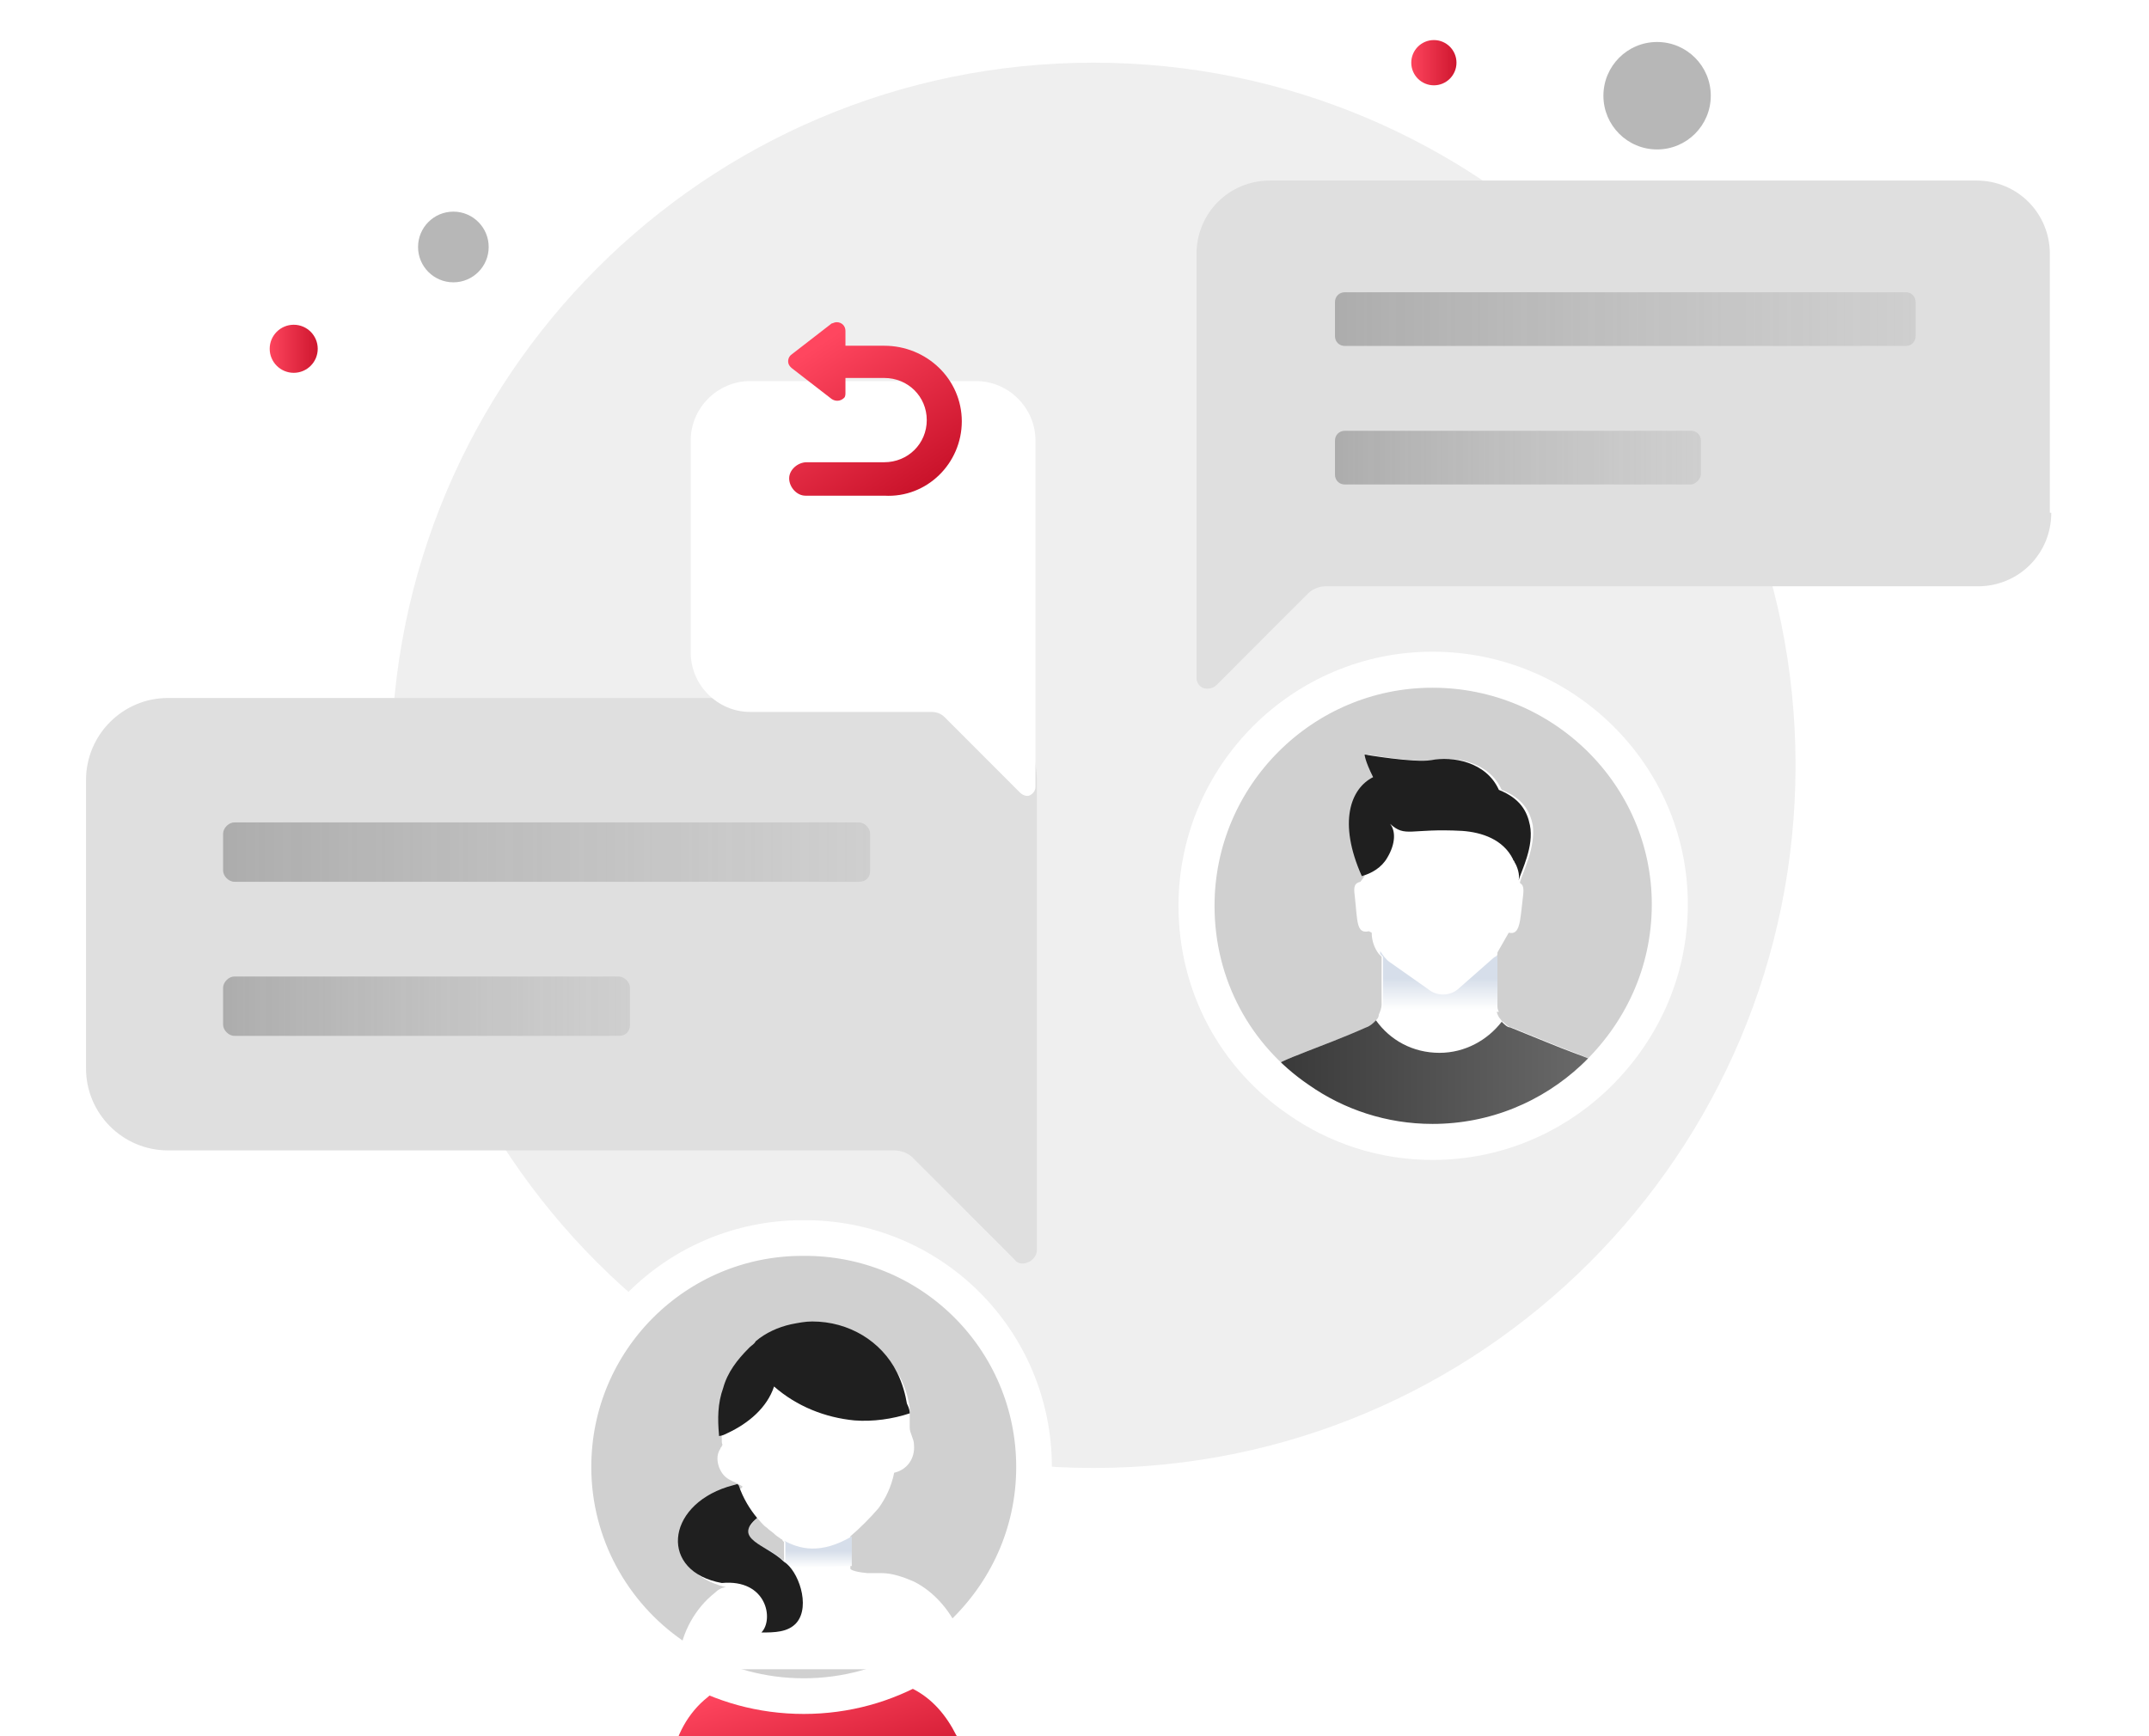 <svg width="99" height="80" viewBox="0 0 99 80" fill="none" xmlns="http://www.w3.org/2000/svg">
<g clip-path="url(#clip0_110_1114)">
<path d="M50.37 67.642C68.235 67.642 82.717 53.146 82.717 35.265C82.717 17.384 68.235 2.888 50.37 2.888C32.505 2.888 18.022 17.384 18.022 35.265C18.022 53.146 32.505 67.642 50.37 67.642Z" fill="#EFEFEF"/>
<path d="M76.339 6.886C77.705 6.886 78.812 5.778 78.812 4.411C78.812 3.043 77.705 1.935 76.339 1.935C74.973 1.935 73.866 3.043 73.866 4.411C73.866 5.778 74.973 6.886 76.339 6.886Z" fill="#B7B7B7"/>
<path d="M20.886 13.009C21.785 13.009 22.513 12.28 22.513 11.381C22.513 10.482 21.785 9.752 20.886 9.752C19.987 9.752 19.259 10.482 19.259 11.381C19.259 12.28 19.987 13.009 20.886 13.009Z" fill="#B7B7B7"/>
<path d="M13.531 17.179C14.142 17.179 14.637 16.683 14.637 16.071C14.637 15.46 14.142 14.964 13.531 14.964C12.92 14.964 12.424 15.46 12.424 16.071C12.424 16.683 12.92 17.179 13.531 17.179Z" fill="url(#paint0_linear_110_1114)"/>
<path d="M66.056 3.931C66.631 3.931 67.097 3.464 67.097 2.888C67.097 2.313 66.631 1.846 66.056 1.846C65.48 1.846 65.014 2.313 65.014 2.888C65.014 3.464 65.48 3.931 66.056 3.931Z" fill="url(#paint1_linear_110_1114)"/>
<path d="M47.636 67.6C47.636 70.662 46.334 73.398 44.252 75.353C43.666 75.874 43.08 76.33 42.364 76.721C40.802 77.633 38.98 78.154 37.027 78.154C35.074 78.154 33.252 77.633 31.69 76.721C31.43 76.59 31.234 76.46 30.974 76.265C28.24 74.375 26.418 71.183 26.418 67.6C26.418 61.737 31.169 57.047 36.962 57.047C42.885 56.982 47.636 61.737 47.636 67.6Z" fill="#D0D0D0"/>
<path d="M34.879 69.945C35.009 70.076 35.14 70.271 35.335 70.401C35.465 70.532 35.595 70.597 35.725 70.727C35.791 70.792 35.921 70.858 35.986 70.923C35.986 70.923 36.051 70.923 36.051 70.988L36.116 71.053V71.965C36.116 71.965 36.116 71.965 36.051 71.9C35.986 71.835 35.855 71.769 35.791 71.704C35.66 71.639 35.53 71.509 35.4 71.444C35.335 71.444 35.335 71.379 35.27 71.379C34.814 71.118 34.424 70.858 34.424 70.532C34.489 70.401 34.619 70.206 34.879 69.945ZM44.121 75.027C43.731 74.18 43.015 73.333 42.104 72.877C41.648 72.681 41.127 72.486 40.607 72.486C40.477 72.486 40.281 72.486 40.151 72.486C40.086 72.486 40.021 72.486 39.956 72.486C39.24 72.421 39.175 72.291 39.175 72.291V70.792C39.63 70.401 40.086 69.945 40.477 69.489C40.802 69.033 41.062 68.512 41.193 67.861C41.778 67.731 42.169 67.209 42.104 66.558C42.104 66.297 41.908 66.037 41.908 65.776C41.908 65.646 41.908 65.516 41.908 65.385C41.908 65.32 41.908 65.19 41.908 65.125C41.908 65.06 41.908 64.929 41.908 64.864C41.843 64.408 41.713 63.952 41.453 63.431C40.672 61.998 39.24 61.086 37.548 61.086C37.222 61.086 36.897 61.151 36.572 61.216C35.986 61.346 35.4 61.607 34.944 61.998C34.879 62.063 34.749 62.128 34.684 62.258L34.619 62.324C34.098 62.845 33.643 63.431 33.447 64.148C33.187 64.864 33.187 65.581 33.252 66.297C33.252 66.297 33.252 66.297 33.252 66.362V66.428C33.252 66.558 33.317 66.558 33.252 66.623C33.252 66.688 33.187 66.688 33.187 66.753C33.057 66.949 32.992 67.209 33.122 67.6C33.382 68.252 33.773 68.186 34.228 68.512C34.228 68.512 34.163 68.512 34.163 68.577L33.708 68.708C31.625 69.359 30.909 71.118 31.82 72.225C32.146 72.616 32.666 72.942 33.447 73.138C33.252 73.138 33.057 73.268 32.927 73.398C32.016 74.115 31.43 75.222 31.299 76.264C31.299 76.33 31.299 76.395 31.299 76.46C31.56 76.59 31.755 76.786 32.016 76.916H42.364C43.015 76.525 43.666 76.069 44.252 75.548C44.187 75.222 44.187 75.092 44.121 75.027Z" fill="white"/>
<g filter="url(#filter0_d_110_1114)">
<path d="M44.252 75.353C43.666 75.874 43.08 76.33 42.364 76.721C40.802 77.633 38.98 78.154 37.027 78.154C35.075 78.154 33.252 77.633 31.69 76.721C31.43 76.59 31.234 76.46 30.974 76.264C30.974 76.199 30.974 76.134 30.974 76.069C31.104 75.027 31.69 73.919 32.601 73.203C32.731 73.073 32.927 73.007 33.122 72.942C32.341 72.812 31.82 72.486 31.495 72.03H33.968C34.684 73.007 35.791 73.594 37.092 73.594C38.199 73.594 39.175 73.138 39.891 72.421C39.956 72.421 40.021 72.421 40.086 72.421C40.216 72.421 40.346 72.421 40.542 72.421C41.062 72.421 41.583 72.551 42.039 72.812C42.95 73.268 43.601 74.05 44.056 74.962C44.187 75.092 44.187 75.222 44.252 75.353Z" fill="url(#paint2_linear_110_1114)"/>
</g>
<path d="M39.24 70.793V72.16L35.14 72.291L35.335 71.379C35.4 71.379 35.4 71.444 35.465 71.444C35.595 71.509 35.725 71.639 35.856 71.704C35.921 71.77 35.986 71.835 36.116 71.9C36.116 71.9 36.181 71.9 36.181 71.965V71.053L36.116 70.988C36.832 71.379 37.808 71.639 39.24 70.793Z" fill="url(#paint3_linear_110_1114)"/>
<path d="M41.908 65.125C41.127 65.385 40.216 65.516 39.37 65.451C38.003 65.32 36.702 64.799 35.66 63.887C35.335 64.864 34.489 65.581 33.512 66.037C33.382 66.102 33.252 66.167 33.122 66.167C33.122 66.167 33.122 66.167 33.122 66.102C33.057 65.385 33.057 64.669 33.317 63.952C33.512 63.236 33.968 62.649 34.489 62.128L34.554 62.063C34.619 61.998 34.749 61.933 34.814 61.803C35.27 61.412 35.855 61.151 36.441 61.021C36.767 60.956 37.092 60.891 37.417 60.891C39.11 60.891 40.607 61.803 41.323 63.236C41.583 63.757 41.713 64.278 41.778 64.669C41.908 64.929 41.908 65.06 41.908 65.125Z" fill="#1F1F1F"/>
<path d="M36.702 74.766C36.311 75.222 35.66 75.222 35.075 75.222C35.66 74.636 35.335 72.747 33.252 72.942C30.388 72.421 30.649 69.424 33.513 68.512L33.968 68.382L34.033 68.447C34.228 69.034 34.554 69.555 34.879 69.945C33.708 70.923 35.335 71.183 36.116 71.965C36.767 72.356 37.353 73.984 36.702 74.766Z" fill="#1F1F1F"/>
<path d="M47.636 67.6C47.636 70.662 46.334 73.398 44.252 75.353C43.666 75.874 43.08 76.33 42.364 76.721C40.802 77.633 38.98 78.154 37.027 78.154C35.074 78.154 33.252 77.633 31.69 76.721C31.43 76.59 31.234 76.46 30.974 76.265C28.24 74.375 26.418 71.183 26.418 67.6C26.418 61.737 31.169 57.047 36.962 57.047C42.885 56.982 47.636 61.737 47.636 67.6Z" stroke="white" stroke-width="1.643" stroke-miterlimit="10" stroke-linecap="round" stroke-linejoin="round"/>
<path d="M76.925 41.673C76.925 44.605 75.753 47.21 73.931 49.165C73.801 49.36 73.605 49.49 73.41 49.621C71.458 51.445 68.854 52.552 65.99 52.552C63.712 52.552 61.565 51.836 59.807 50.598C59.286 50.272 58.831 49.816 58.375 49.425C56.358 47.471 55.121 44.735 55.121 41.673C55.121 35.68 60.002 30.794 65.99 30.794C72.043 30.794 76.925 35.68 76.925 41.673Z" fill="#E9F0F8"/>
<path d="M76.925 41.673C76.925 44.865 75.558 47.667 73.41 49.686C71.457 51.51 68.854 52.618 65.99 52.618C63.712 52.618 61.565 51.901 59.807 50.663C56.943 48.709 55.121 45.452 55.121 41.739C55.121 35.745 60.002 30.859 65.99 30.859C71.978 30.859 76.925 35.68 76.925 41.673Z" fill="#D0D0D0"/>
<path d="M73.931 49.165C73.801 49.36 73.606 49.49 73.41 49.621C71.458 51.445 68.854 52.552 65.99 52.552C63.712 52.552 61.565 51.836 59.807 50.598C59.287 50.272 58.831 49.816 58.375 49.425C58.636 49.1 59.026 48.904 59.872 48.578L60.198 48.448C60.849 48.188 61.76 47.862 62.931 47.341C63.127 47.276 63.257 47.145 63.387 47.015C63.452 46.95 63.517 46.885 63.517 46.754C63.582 46.624 63.647 46.429 63.647 46.298V44.084C63.582 44.018 63.582 44.018 63.517 43.953C63.322 43.693 63.192 43.367 63.192 42.976L63.062 42.911C62.476 43.041 62.541 42.455 62.411 41.282C62.346 40.826 62.411 40.696 62.671 40.631L62.866 40.37C62.476 39.458 62.281 38.611 62.281 37.96C62.281 36.852 62.736 36.136 63.387 35.81C62.996 35.028 62.996 34.768 62.996 34.768C62.996 34.768 65.275 35.159 66.056 35.028C67.032 34.833 68.594 35.093 69.18 36.396C70.156 36.787 70.481 37.374 70.612 38.025C70.742 39.067 70.156 40.175 70.026 40.631V40.696C70.156 40.761 70.221 40.891 70.156 41.347C70.026 42.455 70.026 43.106 69.505 42.976L68.984 43.888C68.984 44.018 68.984 44.018 68.919 44.084C68.919 44.279 68.919 44.605 68.919 46.364C68.919 46.559 68.984 46.819 69.115 46.95C69.18 47.015 69.18 47.08 69.245 47.08C69.375 47.21 69.505 47.341 69.635 47.341C70.937 47.862 71.848 48.253 72.564 48.513C73.215 48.774 73.671 48.969 73.931 49.165Z" fill="white"/>
<path d="M73.931 49.165C73.801 49.36 73.606 49.49 73.41 49.621C71.458 51.445 68.854 52.552 65.991 52.552C63.713 52.552 61.565 51.836 59.807 50.598C59.287 50.272 58.831 49.816 58.376 49.425C58.636 49.099 59.026 48.904 59.873 48.578L60.198 48.448C60.849 48.188 61.76 47.862 62.932 47.341C63.127 47.276 63.257 47.145 63.387 47.015C64.038 47.927 65.079 48.513 66.316 48.513C67.488 48.513 68.529 47.927 69.18 47.08C69.31 47.21 69.44 47.341 69.57 47.341C70.872 47.862 71.783 48.253 72.499 48.513C73.215 48.774 73.671 48.969 73.931 49.165Z" fill="url(#paint4_linear_110_1114)"/>
<path d="M69.961 40.566C70.026 40.305 69.896 39.914 69.766 39.719C69.766 39.654 69.7 39.654 69.7 39.589C69.245 38.676 68.269 38.351 67.357 38.286C64.949 38.155 64.754 38.611 64.038 37.96C64.298 38.286 64.298 38.872 63.908 39.523C63.647 39.979 63.192 40.24 62.736 40.37C61.63 37.895 62.215 36.331 63.257 35.81C62.866 35.028 62.866 34.768 62.866 34.768C62.866 34.768 65.144 35.159 65.925 35.028C66.902 34.833 68.464 35.093 69.05 36.396C70.026 36.787 70.351 37.374 70.481 38.025C70.677 39.002 70.091 40.11 69.961 40.566Z" fill="#1F1F1F"/>
<path d="M63.712 46.298V44.084C63.647 44.018 63.647 44.018 63.582 43.953V43.823C63.712 44.018 63.843 44.214 64.038 44.344L65.795 45.582C66.186 45.907 66.772 45.907 67.162 45.582L68.789 44.149C68.854 44.084 68.919 44.084 68.984 44.018C68.984 44.214 68.984 44.539 68.984 46.298C68.984 46.429 68.984 46.494 69.049 46.624H63.712C63.647 46.494 63.712 46.429 63.712 46.298Z" fill="url(#paint5_linear_110_1114)"/>
<path d="M76.925 41.673C76.925 44.865 75.558 47.667 73.41 49.686C71.457 51.51 68.854 52.618 65.99 52.618C63.712 52.618 61.565 51.901 59.807 50.663C56.943 48.709 55.121 45.452 55.121 41.739C55.121 35.745 60.002 30.859 65.99 30.859C71.978 30.859 76.925 35.68 76.925 41.673Z" stroke="white" stroke-width="1.66" stroke-miterlimit="10" stroke-linecap="round" stroke-linejoin="round"/>
<path d="M3.963 49.23C3.963 51.314 5.656 53.008 7.738 53.008H41.193C41.518 53.008 41.843 53.139 42.039 53.334L46.725 58.024C46.855 58.22 47.115 58.285 47.376 58.155C47.571 58.089 47.766 57.829 47.766 57.633V35.94C47.766 33.856 46.074 32.162 43.991 32.162H7.738C5.656 32.162 3.963 33.856 3.963 35.94V49.23Z" fill="#DFDFDF"/>
<path opacity="0.7" d="M39.565 40.631H10.797C10.537 40.631 10.277 40.37 10.277 40.11V38.416C10.277 38.155 10.537 37.895 10.797 37.895H39.565C39.826 37.895 40.086 38.155 40.086 38.416V40.11C40.086 40.435 39.891 40.631 39.565 40.631Z" fill="url(#paint6_linear_110_1114)"/>
<path opacity="0.7" d="M28.501 47.731H10.797C10.537 47.731 10.277 47.471 10.277 47.21V45.517C10.277 45.256 10.537 44.995 10.797 44.995H28.501C28.761 44.995 29.021 45.256 29.021 45.517V47.21C29.021 47.536 28.826 47.731 28.501 47.731Z" fill="url(#paint7_linear_110_1114)"/>
<g filter="url(#filter1_d_110_1114)">
<path d="M31.82 19.068C31.82 20.566 33.057 21.804 34.554 21.804H42.885C43.145 21.804 43.341 21.869 43.536 22.065L46.985 25.517C47.116 25.648 47.311 25.713 47.441 25.648C47.571 25.582 47.701 25.452 47.701 25.257V9.296C47.701 7.798 46.465 6.56 44.968 6.56H34.554C33.057 6.56 31.82 7.798 31.82 9.296V19.068Z" fill="white"/>
</g>
<g filter="url(#filter2_d_110_1114)">
<path d="M44.308 14.414C44.308 12.473 42.694 10.931 40.734 10.931H38.948V10.246C38.948 10.018 38.775 9.846 38.544 9.846C38.429 9.846 38.372 9.903 38.314 9.903L36.47 11.331C36.297 11.445 36.239 11.73 36.412 11.902L36.47 11.959L38.314 13.386C38.487 13.501 38.717 13.501 38.89 13.329C38.948 13.272 38.948 13.158 38.948 13.101V12.416H40.734C41.83 12.416 42.694 13.272 42.694 14.357C42.694 15.442 41.83 16.299 40.734 16.299H37.161C36.758 16.299 36.355 16.641 36.355 17.041C36.355 17.441 36.7 17.84 37.104 17.84H40.734C42.694 17.955 44.308 16.356 44.308 14.414Z" fill="url(#paint8_linear_110_1114)"/>
</g>
<path d="M94.498 23.628C94.498 25.517 93.001 27.016 91.114 27.016H61.044C60.783 27.016 60.458 27.146 60.263 27.341L56.032 31.576C55.902 31.706 55.642 31.771 55.446 31.706C55.251 31.641 55.121 31.445 55.121 31.25V11.707C55.121 9.818 56.618 8.319 58.505 8.319H91.049C92.936 8.319 94.433 9.818 94.433 11.707V23.628H94.498Z" fill="#DFDFDF"/>
<path opacity="0.7" d="M87.794 15.941H61.955C61.694 15.941 61.499 15.746 61.499 15.485V13.922C61.499 13.661 61.694 13.466 61.955 13.466H87.794C88.054 13.466 88.25 13.661 88.25 13.922V15.485C88.25 15.746 88.054 15.941 87.794 15.941Z" fill="url(#paint9_linear_110_1114)"/>
<path opacity="0.7" d="M77.901 22.325H61.955C61.694 22.325 61.499 22.13 61.499 21.869V20.306C61.499 20.045 61.694 19.85 61.955 19.85H77.901C78.161 19.85 78.356 20.045 78.356 20.306V21.869C78.356 22.065 78.096 22.325 77.901 22.325Z" fill="url(#paint10_linear_110_1114)"/>
</g>
<defs>
<filter id="filter0_d_110_1114" x="22.974" y="69.03" width="29.278" height="22.123" filterUnits="userSpaceOnUse" color-interpolation-filters="sRGB">
<feFlood flood-opacity="0" result="BackgroundImageFix"/>
<feColorMatrix in="SourceAlpha" type="matrix" values="0 0 0 0 0 0 0 0 0 0 0 0 0 0 0 0 0 0 127 0" result="hardAlpha"/>
<feOffset dy="5"/>
<feGaussianBlur stdDeviation="4"/>
<feColorMatrix type="matrix" values="0 0 0 0 0.792 0 0 0 0 0.073 0 0 0 0 0.169 0 0 0 0.22 0"/>
<feBlend mode="normal" in2="BackgroundImageFix" result="effect1_dropShadow_110_1114"/>
<feBlend mode="normal" in="SourceGraphic" in2="effect1_dropShadow_110_1114" result="shape"/>
</filter>
<filter id="filter1_d_110_1114" x="9.82" y="-4.44" width="59.881" height="63.113" filterUnits="userSpaceOnUse" color-interpolation-filters="sRGB">
<feFlood flood-opacity="0" result="BackgroundImageFix"/>
<feColorMatrix in="SourceAlpha" type="matrix" values="0 0 0 0 0 0 0 0 0 0 0 0 0 0 0 0 0 0 127 0" result="hardAlpha"/>
<feOffset dy="11"/>
<feGaussianBlur stdDeviation="11"/>
<feColorMatrix type="matrix" values="0 0 0 0 0.398 0 0 0 0 0.477 0 0 0 0 0.575 0 0 0 0.18 0"/>
<feBlend mode="normal" in2="BackgroundImageFix" result="effect1_dropShadow_110_1114"/>
<feBlend mode="normal" in="SourceGraphic" in2="effect1_dropShadow_110_1114" result="shape"/>
</filter>
<filter id="filter2_d_110_1114" x="28.308" y="6.846" width="24" height="24" filterUnits="userSpaceOnUse" color-interpolation-filters="sRGB">
<feFlood flood-opacity="0" result="BackgroundImageFix"/>
<feColorMatrix in="SourceAlpha" type="matrix" values="0 0 0 0 0 0 0 0 0 0 0 0 0 0 0 0 0 0 127 0" result="hardAlpha"/>
<feOffset dy="5"/>
<feGaussianBlur stdDeviation="4"/>
<feColorMatrix type="matrix" values="0 0 0 0 0.792 0 0 0 0 0.073 0 0 0 0 0.169 0 0 0 0.22 0"/>
<feBlend mode="normal" in2="BackgroundImageFix" result="effect1_dropShadow_110_1114"/>
<feBlend mode="normal" in="SourceGraphic" in2="effect1_dropShadow_110_1114" result="shape"/>
</filter>
<linearGradient id="paint0_linear_110_1114" x1="12.421" y1="16.087" x2="14.618" y2="16.087" gradientUnits="userSpaceOnUse">
<stop stop-color="#FD445D"/>
<stop offset="1" stop-color="#CF172F"/>
</linearGradient>
<linearGradient id="paint1_linear_110_1114" x1="65.011" y1="2.903" x2="67.079" y2="2.903" gradientUnits="userSpaceOnUse">
<stop stop-color="#FD445D"/>
<stop offset="1" stop-color="#CF172F"/>
</linearGradient>
<linearGradient id="paint2_linear_110_1114" x1="34.06" y1="72.603" x2="36.105" y2="79.334" gradientUnits="userSpaceOnUse">
<stop stop-color="#FF465F"/>
<stop offset="1" stop-color="#CA132B"/>
</linearGradient>
<linearGradient id="paint3_linear_110_1114" x1="37.182" y1="72.244" x2="37.182" y2="71.459" gradientUnits="userSpaceOnUse">
<stop stop-color="white"/>
<stop offset="0.991" stop-color="#D6DEEA"/>
</linearGradient>
<linearGradient id="paint4_linear_110_1114" x1="58.376" y1="49.76" x2="73.921" y2="49.76" gradientUnits="userSpaceOnUse">
<stop stop-color="#373737"/>
<stop offset="1" stop-color="#6C6C6C"/>
</linearGradient>
<linearGradient id="paint5_linear_110_1114" x1="66.305" y1="46.537" x2="66.305" y2="45.07" gradientUnits="userSpaceOnUse">
<stop stop-color="white"/>
<stop offset="0.991" stop-color="#D6DEEA"/>
</linearGradient>
<linearGradient id="paint6_linear_110_1114" x1="40.883" y1="39.255" x2="10.487" y2="39.255" gradientUnits="userSpaceOnUse">
<stop stop-color="#BABABA" stop-opacity="0.6"/>
<stop offset="1" stop-color="#989898"/>
</linearGradient>
<linearGradient id="paint7_linear_110_1114" x1="29.523" y1="46.355" x2="10.409" y2="46.355" gradientUnits="userSpaceOnUse">
<stop stop-color="#BABABA" stop-opacity="0.6"/>
<stop offset="1" stop-color="#989898"/>
</linearGradient>
<linearGradient id="paint8_linear_110_1114" x1="38.167" y1="10.594" x2="42.579" y2="17.294" gradientUnits="userSpaceOnUse">
<stop stop-color="#FF465F"/>
<stop offset="1" stop-color="#CA132B"/>
</linearGradient>
<linearGradient id="paint9_linear_110_1114" x1="88.965" y1="14.696" x2="61.688" y2="14.696" gradientUnits="userSpaceOnUse">
<stop stop-color="#BABABA" stop-opacity="0.6"/>
<stop offset="1" stop-color="#989898"/>
</linearGradient>
<linearGradient id="paint10_linear_110_1114" x1="78.807" y1="21.08" x2="61.618" y2="21.08" gradientUnits="userSpaceOnUse">
<stop stop-color="#BABABA" stop-opacity="0.6"/>
<stop offset="1" stop-color="#989898"/>
</linearGradient>
<clipPath id="clip0_110_1114">
<rect width="98.462" height="80" fill="white"/>
</clipPath>
</defs>
</svg>
